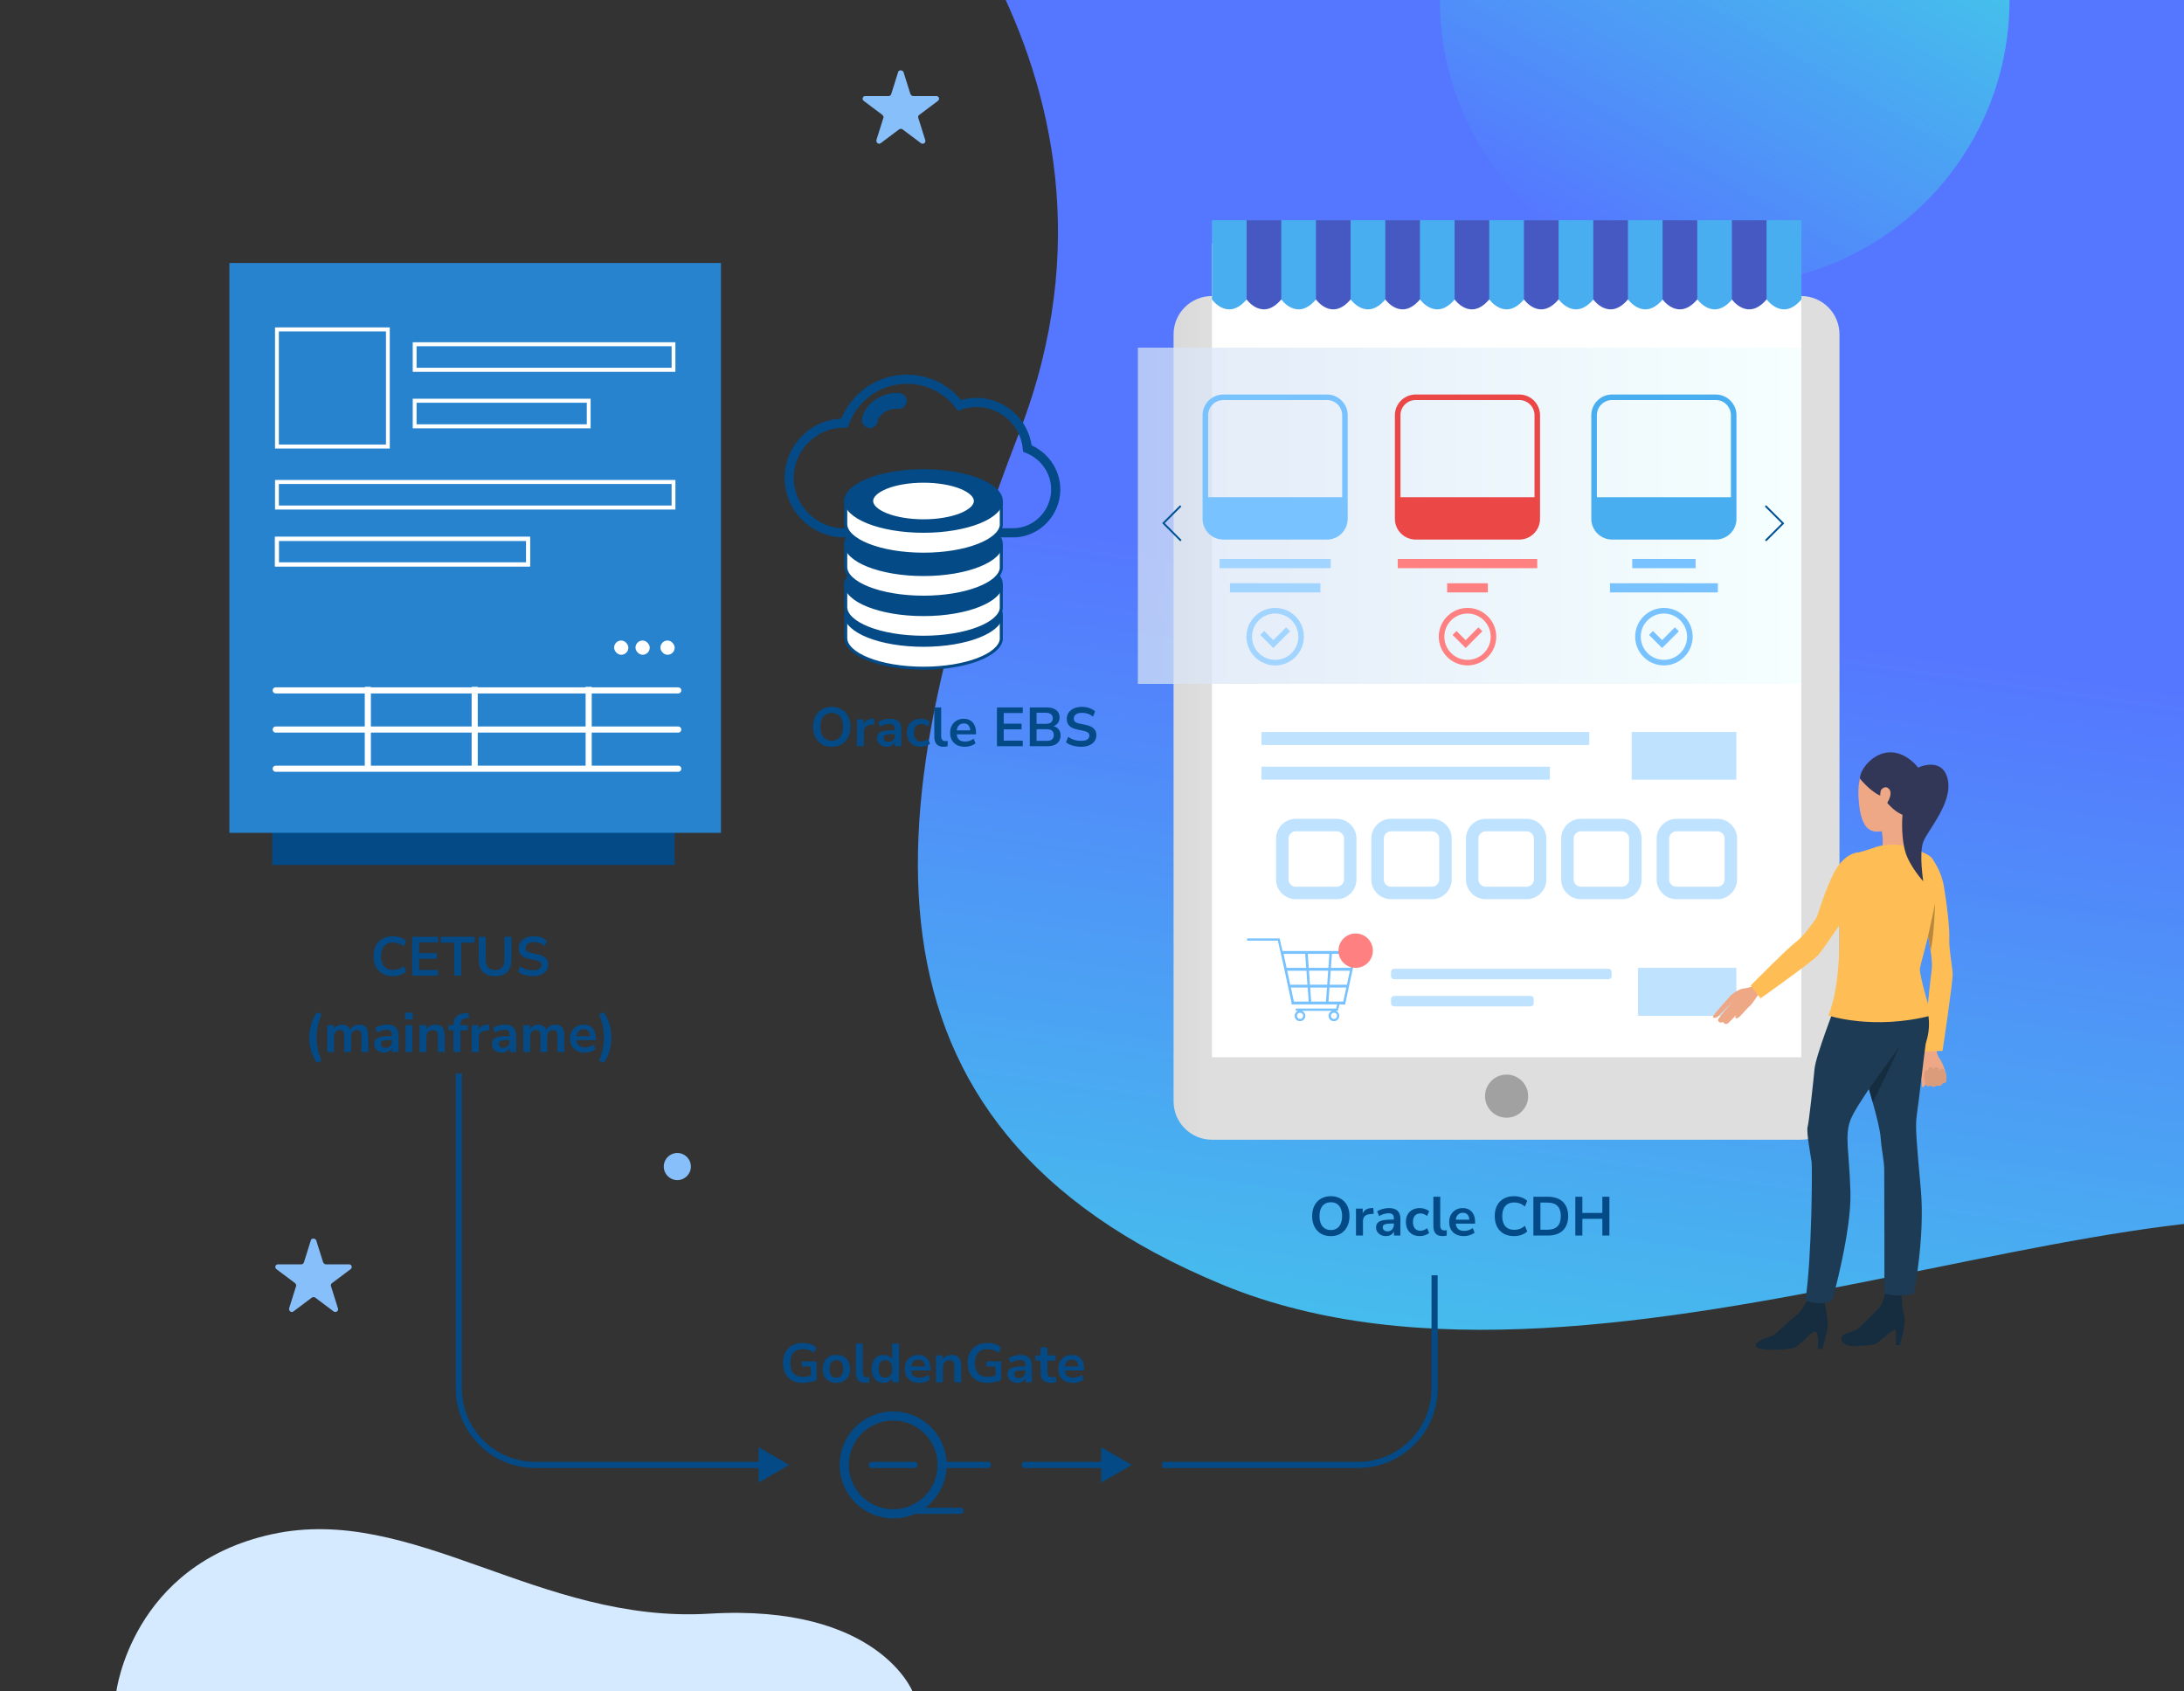 <svg width="714" height="553" viewBox="0 0 714 553" fill="none" xmlns="http://www.w3.org/2000/svg">
<rect x="0" y="0" width="714" height="553" fill="#333333" stroke="none"/>
<g clip-path="url(#clip0_3284_459)">
<path d="M795.859 -66V409.103C719.841 365.065 526.457 472.397 399.747 420.102C273.024 367.808 286.916 261.413 333.371 141.018C379.813 20.623 282 -66 282 -66H795.859Z" fill="url(#paint0_linear_3284_459)"/>
<path d="M656.951 0C656.951 51.425 615.262 93.1 563.85 93.1C512.425 93.1 470.75 51.425 470.75 0H656.951Z" fill="url(#paint1_linear_3284_459)"/>
<path d="M396.211 372.663H588.835C595.761 372.663 601.369 367.054 601.369 360.115V109.331C601.369 102.405 595.761 96.797 588.835 96.797H396.211C389.286 96.797 383.664 102.405 383.664 109.331V360.115C383.678 367.054 389.286 372.663 396.211 372.663Z" fill="url(#paint2_linear_3284_459)"/>
<path d="M588.876 79.688H396.211V345.708H588.876V79.688Z" fill="white"/>
<path d="M396.211 72V97.909C396.211 97.909 401.371 105.215 407.55 97.909H418.889C418.889 97.909 424.049 105.215 430.227 97.909H441.566C441.566 97.909 446.726 105.215 452.891 97.909H464.23C464.23 97.909 469.39 105.215 475.569 97.909H486.894C486.894 97.909 492.054 105.215 498.233 97.909H509.572C509.572 97.909 514.732 105.215 520.911 97.909H532.249C532.249 97.909 537.41 105.215 543.588 97.909H554.927C554.927 97.909 560.087 105.215 566.252 97.909H577.591C577.591 97.909 582.751 105.215 588.93 97.909V72H396.211Z" fill="#49AEF0"/>
<path d="M407.547 97.909C407.547 97.909 412.707 105.215 418.886 97.909V72H407.547V97.909Z" fill="#4659C3"/>
<path d="M430.211 97.909C430.211 97.909 435.371 105.215 441.55 97.909V72H430.211V97.909Z" fill="#4659C3"/>
<path d="M452.883 97.909C452.883 97.909 458.043 105.215 464.222 97.909V72H452.883V97.909Z" fill="#4659C3"/>
<path d="M475.539 97.909C475.539 97.909 480.699 105.215 486.864 97.909V72H475.539V97.909Z" fill="#4659C3"/>
<path d="M498.203 97.909C498.203 97.909 503.363 105.215 509.542 97.909V72H498.203V97.909Z" fill="#4659C3"/>
<path d="M520.875 97.909C520.875 97.909 526.035 105.215 532.214 97.909V72H520.875V97.909Z" fill="#4659C3"/>
<path d="M543.531 97.909C543.531 97.909 548.691 105.215 554.87 97.909V72H543.531V97.909Z" fill="#4659C3"/>
<path d="M566.195 72V97.909C566.195 97.909 571.355 105.215 577.534 97.909V72H566.195Z" fill="#4659C3"/>
<path d="M492.54 365.467C496.432 365.467 499.588 362.311 499.588 358.419C499.588 354.526 496.432 351.371 492.54 351.371C488.648 351.371 485.492 354.526 485.492 358.419C485.492 362.311 488.648 365.467 492.54 365.467Z" fill="#A1A1A1"/>
<path d="M407.695 306.828V307.575H417.771L419.414 314.813L422.252 327.958V328.419H437.163L436.837 329.764H423.624V330.511H424.398C423.733 330.755 423.244 331.407 423.244 332.154C423.244 333.118 424.031 333.905 424.995 333.905C425.96 333.905 426.747 333.118 426.747 332.154C426.747 331.393 426.272 330.755 425.593 330.511H435.479C434.813 330.755 434.325 331.407 434.325 332.154C434.325 333.118 435.112 333.905 436.076 333.905C437.04 333.905 437.828 333.118 437.828 332.154C437.828 331.393 437.353 330.755 436.674 330.511H437.393L437.896 328.433H439.851V327.971L443.314 311.907V310.97H419.279L418.342 306.842H407.695V306.828ZM436.117 331.135C436.674 331.135 437.135 331.583 437.135 332.154C437.135 332.71 436.687 333.172 436.117 333.172C435.547 333.172 435.099 332.71 435.099 332.154C435.099 331.583 435.56 331.135 436.117 331.135ZM425.023 331.135C425.579 331.135 426.041 331.583 426.041 332.154C426.041 332.71 425.593 333.172 425.023 333.172C424.466 333.172 424.004 332.71 424.004 332.154C424.004 331.583 424.466 331.135 425.023 331.135ZM433.89 321.969H428.255L427.929 317.393H434.216L433.89 321.969ZM435.044 317.407H441.318L440.327 321.983H434.705L435.044 317.407ZM427.535 311.893H434.61L434.284 316.47H427.861L427.535 311.893ZM427.032 316.47H420.623L419.632 311.893H426.706L427.032 316.47ZM433.822 322.92L433.496 327.496H428.662L428.336 322.92H433.822ZM427.834 327.482H422.999L422.022 322.906H427.508L427.834 327.482ZM421.791 321.888L420.827 317.407H427.1L427.426 321.983H421.804L421.791 321.888ZM442.513 311.893L441.522 316.47H435.112L435.438 311.893H442.513ZM439.145 327.482H434.311L434.637 322.906H440.123L439.145 327.482Z" fill="#78C2FF"/>
<path d="M525.865 320.192H455.755C455.198 320.192 454.75 319.743 454.75 319.2V317.761C454.75 317.204 455.198 316.77 455.755 316.77H525.865C526.422 316.77 526.87 317.218 526.87 317.761V319.2C526.857 319.743 526.409 320.192 525.865 320.192Z" fill="#BFE2FF"/>
<path d="M500.418 329.07H455.755C455.198 329.07 454.75 328.622 454.75 328.079V326.64C454.75 326.083 455.198 325.648 455.755 325.648H500.418C500.974 325.648 501.409 326.097 501.409 326.64V328.079C501.409 328.622 500.961 329.07 500.418 329.07Z" fill="#BFE2FF"/>
<path d="M519.569 239.354H412.414V243.59H519.569V239.354Z" fill="#BFE2FF"/>
<path d="M506.696 250.691H412.414V254.928H506.696V250.691Z" fill="#BFE2FF"/>
<path d="M567.656 239.354H533.422V254.943H567.656V239.354Z" fill="#BFE2FF"/>
<path opacity="0.73" d="M588.877 113.676H372V223.615H588.877V113.676Z" fill="url(#paint3_linear_3284_459)"/>
<path d="M496.694 176.427H462.813C459.079 176.427 456.023 173.385 456.023 169.651V135.77C456.023 132.036 459.065 128.994 462.813 128.994H496.694C500.428 128.994 503.47 132.036 503.47 135.77V169.651C503.483 173.385 500.442 176.427 496.694 176.427ZM462.813 130.8C460.07 130.8 457.843 133.027 457.843 135.77V169.651C457.843 172.394 460.07 174.621 462.813 174.621H496.694C499.437 174.621 501.664 172.394 501.664 169.651V135.77C501.664 133.027 499.437 130.8 496.694 130.8H462.813Z" fill="#EB4747"/>
<path d="M496.312 175.517H463.205C459.743 175.517 456.945 172.72 456.945 169.257V162.59H502.572V169.257C502.572 172.707 499.761 175.517 496.312 175.517Z" fill="#EB4747"/>
<path d="M502.572 182.781H456.945V185.782H502.572V182.781Z" fill="#FF8080"/>
<path d="M486.417 190.711H473.109V193.712H486.417V190.711Z" fill="#FF8080"/>
<path d="M560.905 176.427H527.024C523.29 176.427 520.234 173.385 520.234 169.651V135.77C520.234 132.036 523.276 128.994 527.024 128.994H560.905C564.639 128.994 567.694 132.036 567.694 135.77V169.651C567.694 173.385 564.653 176.427 560.905 176.427ZM527.024 130.8C524.281 130.8 522.054 133.027 522.054 135.77V169.651C522.054 172.394 524.281 174.621 527.024 174.621H560.905C563.648 174.621 565.875 172.394 565.875 169.651V135.77C565.875 133.027 563.648 130.8 560.905 130.8H527.024Z" fill="#49AEF0"/>
<path d="M560.523 175.517H527.416C523.954 175.517 521.156 172.72 521.156 169.257V162.59H566.783V169.257C566.783 172.707 563.972 175.517 560.523 175.517Z" fill="#49AEF0"/>
<path d="M554.326 182.781H533.617V185.782H554.326V182.781Z" fill="#78C2FF"/>
<path d="M561.615 190.711H526.336V193.712H561.615V190.711Z" fill="#78C2FF"/>
<path d="M433.819 176.427H399.938C396.204 176.427 393.148 173.385 393.148 169.651V135.77C393.148 132.036 396.19 128.994 399.938 128.994H433.819C437.553 128.994 440.595 132.036 440.595 135.77V169.651C440.595 173.385 437.553 176.427 433.819 176.427ZM399.938 130.8C397.195 130.8 394.968 133.027 394.968 135.77V169.651C394.968 172.394 397.195 174.621 399.938 174.621H433.819C436.562 174.621 438.789 172.394 438.789 169.651V135.77C438.789 133.027 436.562 130.8 433.819 130.8H399.938Z" fill="#78C2FF"/>
<path d="M433.445 175.517H400.338C396.889 175.517 394.078 172.72 394.078 169.257V162.59H439.705V169.257C439.691 172.707 436.894 175.517 433.445 175.517Z" fill="#78C2FF"/>
<path d="M435.042 182.781H398.703V185.782H435.042V182.781Z" fill="#A1D4FF"/>
<path d="M431.67 190.711H402.094V193.712H431.67V190.711Z" fill="#A1D4FF"/>
<path d="M479.764 217.571C474.59 217.571 470.367 213.362 470.367 208.174C470.367 203.001 474.577 198.777 479.764 198.777C484.938 198.777 489.161 202.987 489.161 208.174C489.148 213.362 484.938 217.571 479.764 217.571ZM479.764 200.611C475.582 200.611 472.187 204.005 472.187 208.188C472.187 212.37 475.582 215.765 479.764 215.765C483.947 215.765 487.341 212.37 487.341 208.188C487.328 204.005 483.933 200.611 479.764 200.611Z" fill="#FF8080"/>
<path d="M416.889 217.571C411.715 217.571 407.492 213.362 407.492 208.174C407.492 203.001 411.702 198.777 416.889 198.777C422.063 198.777 426.286 202.987 426.286 208.174C426.273 213.362 422.063 217.571 416.889 217.571ZM416.889 200.611C412.707 200.611 409.312 204.005 409.312 208.188C409.312 212.37 412.707 215.765 416.889 215.765C421.072 215.765 424.466 212.37 424.466 208.188C424.453 204.005 421.058 200.611 416.889 200.611Z" fill="#A1D4FF"/>
<path d="M543.975 217.571C538.801 217.571 534.578 213.362 534.578 208.174C534.578 203.001 538.788 198.777 543.975 198.777C549.149 198.777 553.372 202.987 553.372 208.174C553.358 213.362 549.149 217.571 543.975 217.571ZM543.975 200.611C539.793 200.611 536.398 204.005 536.398 208.188C536.398 212.37 539.793 215.765 543.975 215.765C548.158 215.765 551.552 212.37 551.552 208.188C551.539 204.005 548.144 200.611 543.975 200.611Z" fill="#78C2FF"/>
<path d="M479.16 211.882L474.883 207.618L476.173 206.328L479.16 209.315L483.329 205.133L484.619 206.409L479.16 211.882Z" fill="#FF8080"/>
<path d="M416.28 211.882L412.016 207.618L413.306 206.328L416.28 209.315L420.462 205.133L421.752 206.409L416.28 211.882Z" fill="#A1D4FF"/>
<path d="M543.379 211.882L539.102 207.618L540.392 206.328L543.379 209.315L547.548 205.133L548.838 206.409L543.379 211.882Z" fill="#78C2FF"/>
<path d="M577.45 176.998L577.015 176.577L582.461 171.131L576.961 165.632L577.382 165.197L583.316 171.131L577.45 176.998Z" fill="#005194"/>
<path d="M385.864 176.998L379.93 171.064L385.796 165.197L386.217 165.632L380.785 171.064L386.285 176.577L385.864 176.998Z" fill="#005194"/>
<path d="M448.822 310.848C448.822 313.958 446.31 316.47 443.2 316.47C440.09 316.47 437.578 313.958 437.578 310.848C437.578 307.739 440.09 305.227 443.2 305.227C446.31 305.227 448.822 307.739 448.822 310.848Z" fill="#FF8080"/>
<path d="M567.662 316.471H535.492V332.155H567.662V316.471Z" fill="#BFE2FF"/>
<path d="M436.971 294.024H423.663C420.078 294.024 417.172 291.118 417.172 287.533V274.225C417.172 270.64 420.078 267.734 423.663 267.734H436.971C440.556 267.734 443.462 270.64 443.462 274.225V287.533C443.462 291.118 440.556 294.024 436.971 294.024ZM423.663 271.808C422.332 271.808 421.246 272.895 421.246 274.225V287.533C421.246 288.864 422.332 289.95 423.663 289.95H436.971C438.301 289.95 439.388 288.864 439.388 287.533V274.225C439.388 272.895 438.301 271.808 436.971 271.808H423.663Z" fill="#BFE2FF"/>
<path d="M468.103 294.024H454.796C451.211 294.024 448.305 291.118 448.305 287.533V274.225C448.305 270.64 451.211 267.734 454.796 267.734H468.103C471.688 267.734 474.594 270.64 474.594 274.225V287.533C474.594 291.118 471.675 294.024 468.103 294.024ZM454.796 271.808C453.465 271.808 452.379 272.895 452.379 274.225V287.533C452.379 288.864 453.465 289.95 454.796 289.95H468.103C469.434 289.95 470.521 288.864 470.521 287.533V274.225C470.521 272.895 469.434 271.808 468.103 271.808H454.796Z" fill="#BFE2FF"/>
<path d="M499.049 294.024H485.741C482.156 294.024 479.25 291.118 479.25 287.533V274.225C479.25 270.64 482.17 267.734 485.741 267.734H499.049C502.634 267.734 505.54 270.64 505.54 274.225V287.533C505.54 291.118 502.62 294.024 499.049 294.024ZM485.741 271.808C484.41 271.808 483.324 272.895 483.324 274.225V287.533C483.324 288.864 484.41 289.95 485.741 289.95H499.049C500.38 289.95 501.466 288.864 501.466 287.533V274.225C501.466 272.895 500.38 271.808 499.049 271.808H485.741Z" fill="#BFE2FF"/>
<path d="M561.4 294.024H548.093C544.508 294.024 541.602 291.118 541.602 287.533V274.225C541.602 270.64 544.508 267.734 548.093 267.734H561.4C564.985 267.734 567.891 270.64 567.891 274.225V287.533C567.891 291.118 564.985 294.024 561.4 294.024ZM548.093 271.808C546.762 271.808 545.675 272.895 545.675 274.225V287.533C545.675 288.864 546.762 289.95 548.093 289.95H561.4C562.731 289.95 563.818 288.864 563.818 287.533V274.225C563.818 272.895 562.731 271.808 561.4 271.808H548.093Z" fill="#BFE2FF"/>
<path d="M530.182 294.024H516.874C513.289 294.024 510.383 291.118 510.383 287.533V274.225C510.383 270.64 513.289 267.734 516.874 267.734H530.182C533.767 267.734 536.673 270.64 536.673 274.225V287.533C536.673 291.118 533.767 294.024 530.182 294.024ZM516.874 271.808C515.543 271.808 514.457 272.895 514.457 274.225V287.533C514.457 288.864 515.543 289.95 516.874 289.95H530.182C531.512 289.95 532.599 288.864 532.599 287.533V274.225C532.599 272.895 531.512 271.808 530.182 271.808H516.874Z" fill="#BFE2FF"/>
<path d="M573.814 322.246C573.814 322.246 571.723 323.047 570.107 323.197C568.491 323.346 566.155 325.043 565.558 325.777C564.96 326.51 560.085 331.752 560.004 332.417C559.922 333.082 561.253 332.865 561.701 332.336C562.149 331.806 566.399 327.583 566.399 327.583C566.399 327.583 561.62 332.892 561.66 333.517C561.687 334.142 562.407 334.671 563.29 334.128C563.29 334.128 563.996 335.567 565.232 334.318L567.717 331.833C567.717 331.833 566.671 333.34 568.043 332.906C568.776 332.675 571.234 329.538 571.926 329.077C572.619 328.615 575.253 324.609 575.253 324.609L573.814 322.246Z" fill="#EEA886"/>
<path d="M590.777 425.205C590.777 425.205 588.958 428.831 587.858 429.551C586.758 430.27 580.593 436.259 579.33 436.816C578.067 437.372 573.993 438.133 574.047 440.061C574.102 441.989 584.558 441.378 586.595 440.672C588.632 439.952 592.04 435.335 593.412 435.39C594.783 435.444 594.294 441.052 594.294 441.052H595.774C595.774 441.052 597.648 435.104 597.594 433.013C597.54 430.922 596.386 425.205 596.386 425.205H590.777Z" fill="#162D40"/>
<path d="M616.262 422.951C616.262 422.951 615.461 426.55 614.158 427.799C612.84 429.048 607.925 434.358 606.675 434.928C605.426 435.499 603.036 435.892 602.289 436.816C601.542 437.726 601.99 440.414 606.675 440.129C611.36 439.844 612.895 439.885 613.995 438.948C615.108 438.011 618.707 434.752 619.779 434.67V439.844H621.07C621.07 439.844 623.337 433.041 622.523 430.175C621.708 427.31 621.749 423.413 621.749 423.413L616.262 422.951Z" fill="#162D40"/>
<path d="M614.406 268.963C614.406 268.963 616.538 274.463 614.881 278.727C614.881 278.727 622.717 278.224 623.016 277.342C623.314 276.445 622.703 268.203 623.776 265.772C624.849 263.314 614.406 268.963 614.406 268.963Z" fill="#EEA886"/>
<path d="M628.597 342.753C628.597 342.753 628.149 343.948 628.217 344.844C628.271 345.55 627.877 346.691 627.728 347.315C627.579 347.94 627.226 350.669 627.321 351.348C627.361 351.62 628.244 353.222 628.258 353.793C628.271 354.363 628.149 355.517 628.638 355.49C629.14 355.463 629.534 354.444 629.534 354.444C629.534 354.444 629.575 354.96 630.023 355.069C630.879 355.273 631.245 354.852 631.245 354.852C631.245 354.852 631.639 355.341 632.019 355.341C632.861 355.327 633.201 354.906 633.201 354.906C633.201 354.906 633.608 355.137 634.178 355.015C634.898 354.852 635.088 354.146 635.088 354.146C635.088 354.146 636.039 354.132 636.215 353.643C636.405 353.154 636.283 352.693 636.324 352.285C636.365 351.864 635.672 348.334 634.056 346.039C632.44 343.73 633.255 340.838 633.255 340.838L628.597 342.753Z" fill="#EEA886"/>
<path d="M629.341 354.133C629.341 354.133 628.716 350.969 629.422 350.113C630.129 349.258 630.414 350.385 630.414 350.385C630.414 350.385 630.101 349.272 630.984 348.918C631.853 348.565 632.125 349.91 632.125 349.91C632.125 349.91 632.125 349 633.089 348.973C634.067 348.946 634.026 350.113 634.026 350.113C634.026 350.113 634.745 348.823 635.506 349.747C636.796 351.308 636.198 353.617 636.198 353.617C636.198 353.617 636.008 354.16 635.071 354.119C635.071 354.119 634.678 355.477 633.184 354.88C633.184 354.88 631.935 355.953 631.228 354.826C631.242 354.839 629.843 355.898 629.341 354.133Z" fill="#DB9C7C"/>
<path d="M613.65 276.851C613.65 276.851 609.019 278.453 606.928 278.901C604.837 279.349 600.464 281.359 600.817 288.963C601.17 296.568 602.474 303.154 602.949 306.413C603.424 309.672 603.126 317.983 602.352 322.029C602.352 322.029 613.459 324.759 626.509 322.029C626.509 322.029 624.187 315.144 624.255 313.366C624.309 311.587 631.968 296.921 632.335 294.599C632.688 292.277 634.236 282.079 630.732 279.811C627.229 277.557 624.377 277.855 622.897 276.837C621.417 275.846 615.822 276.131 613.65 276.851Z" fill="#FFBD55"/>
<path d="M607.695 278.713C607.695 278.713 602.589 278.577 598.963 286.589C595.337 294.601 594.455 299.299 593.626 300.427C592.798 301.554 589.892 305.953 587.04 308.085C584.189 310.217 572.32 322.262 572.32 322.262L575.579 326.431C575.579 326.431 592.676 314.318 594.455 312.241C596.234 310.163 607.056 294.424 607.695 292.062C608.347 289.672 613.344 281.171 607.695 278.713Z" fill="#FFBD55"/>
<path d="M638.358 318.525C638.385 321.73 635.058 343.606 635.058 343.606L628.771 343.878C628.771 343.878 630.794 322.178 631.501 317.194C631.718 315.728 631.528 313.433 631.175 310.948C630.944 309.359 630.659 307.702 630.333 306.114C629.464 301.714 628.459 297.884 628.459 297.884C628.459 297.884 622.796 279.213 631.501 280.571C631.501 280.571 634.515 284.169 635.493 289.777C636.471 295.386 637.448 303.751 637.272 307.05C637.109 310.337 638.331 316.162 638.358 318.525Z" fill="#FFBD55"/>
<path d="M602.347 322.029C602.347 322.029 600.324 326.796 600.147 328.004C599.971 329.213 593.643 344.965 593.208 349.569C592.76 354.226 591.429 366.665 590.954 368.444C590.479 370.223 592.027 378.18 592.258 379.959C592.489 381.738 592.38 410.825 590.234 425.192C590.234 425.192 595.218 427.324 599.02 425.192C599.02 425.192 605.308 402.746 604.954 389.804C604.601 376.863 602.958 371.404 604.968 366.176C606.978 360.948 618.724 345.277 619.919 343.621C621.1 341.964 628.542 332.771 621.508 322.817C614.46 312.891 602.347 322.029 602.347 322.029Z" fill="#1D3B54"/>
<path d="M626.651 364.534C626.026 368.689 626.678 374.148 627.995 389.344C629.299 404.539 625.714 422.939 625.714 422.939C621.205 424.487 616.004 422.939 616.004 422.939C616.127 421.866 616.004 385.895 616.004 382.69C616.004 379.485 615.081 375.846 614.85 372.166C614.687 369.654 613.519 365.037 612.202 360.311C611.808 358.899 611.401 357.473 611.007 356.101C610.79 355.327 610.573 354.567 610.355 353.834C608.508 347.424 606.023 322.669 606.023 322.669C606.023 322.669 619.807 311.574 626.515 322.017C633.223 332.46 629.774 340.064 629.543 341.368C629.299 342.685 627.275 360.379 626.651 364.534Z" fill="#1D3B54"/>
<path d="M601.265 302.585C601.265 302.585 602.188 321.284 597.734 332.052C597.734 332.052 612.427 336.955 631.398 332.052C631.398 332.052 627.338 318.65 627.663 316.599C627.989 314.549 635.091 290.92 632.905 285.366C630.719 279.826 603.451 285.054 601.265 302.585Z" fill="#FFBD55"/>
<path d="M618.791 247.289C615.478 246.909 606.923 247.588 607.574 260.475C608.226 273.362 612.911 272.587 617.61 271.216C622.294 269.858 627.876 259.877 627.876 257.202C627.876 254.527 628.229 248.362 618.791 247.289Z" fill="#EEA886"/>
<path d="M608.047 254.568C608.047 254.568 611.768 259.32 615.516 260.461C615.516 260.461 618.395 265.621 623.433 266.938C623.433 266.938 634.16 256.672 625.144 248.959C616.127 241.233 607.993 250.63 608.047 254.568Z" fill="#323657"/>
<path d="M614.818 258.681C614.94 257.975 616.502 256.549 617.711 258.152C618.919 259.754 616.719 263.488 615.891 263.488C615.063 263.488 614.356 261.356 614.818 258.681Z" fill="#EEA886"/>
<path d="M626.672 251.266C626.943 250.858 635.077 247.192 636.761 254.851C638.459 262.509 630.216 271.417 628.763 275.247C627.323 279.076 628.763 288.161 628.763 288.161C628.763 288.161 624.458 283.49 622.951 278.71C621.308 273.468 620.751 260.242 626.672 251.266Z" fill="#323657"/>
<path d="M620.948 342.209C620.839 342.44 613.982 357.69 612.203 360.324C611.809 358.912 611.402 357.486 611.008 356.114C611.008 356.114 620.717 342.535 620.948 342.209Z" fill="#162D40"/>
<path d="M632.609 295.373C632.609 295.373 632.392 305.069 631.17 310.935C630.939 309.346 630.654 307.69 630.328 306.101C630.382 305.884 632.365 296.894 632.609 295.373Z" fill="#B8883D"/>
<path d="M220.567 282.803H88.977V96.481H220.567V282.803Z" fill="#034A86"/>
<path d="M235.703 272.322H75V86H235.703V272.322Z" fill="#2883CF"/>
<path d="M127.427 146.666H89.914V107.057H127.427V146.666ZM91.161 145.349H126.18V108.374H91.161V145.349Z" fill="white"/>
<path d="M220.816 121.585H134.93V111.908H220.802V121.585H220.816ZM136.191 120.253H219.569V113.21H136.191V120.253Z" fill="white"/>
<path d="M220.811 166.612H89.914V156.936H220.811V166.612ZM91.161 165.295H219.564V158.252H91.161V165.295Z" fill="white"/>
<path d="M173.277 185.21H89.898V175.533H173.277V185.21ZM91.16 183.893H172.03V176.85H91.16V183.893Z" fill="white"/>
<path d="M173.277 185.21H89.898V175.533H173.277V185.21ZM91.16 183.893H172.03V176.85H91.16V183.893Z" fill="white"/>
<path d="M193.084 140.054H134.93V130.377H193.084V140.054ZM136.191 138.737H191.837V131.694H136.191V138.737Z" fill="white"/>
<path d="M90.141 225.742L221.731 225.742" stroke="white" stroke-width="2" stroke-linecap="round"/>
<path d="M90.141 238.551L221.731 238.551" stroke="white" stroke-width="2" stroke-linecap="round"/>
<line x1="120.25" y1="224.578" x2="120.25" y2="251.362" stroke="white" stroke-width="2"/>
<line x1="155.188" y1="224.578" x2="155.188" y2="251.362" stroke="white" stroke-width="2"/>
<line x1="192.453" y1="224.578" x2="192.453" y2="251.362" stroke="white" stroke-width="2"/>
<path d="M90.141 251.361L221.731 251.361" stroke="white" stroke-width="2" stroke-linecap="round"/>
<rect x="200.766" y="209.439" width="4.658" height="4.658" rx="2.329" fill="white"/>
<rect x="207.758" y="209.439" width="4.658" height="4.658" rx="2.329" fill="white"/>
<rect x="215.906" y="209.439" width="4.658" height="4.658" rx="2.329" fill="white"/>
<path d="M345.142 160.083C345.142 154.029 341.344 148.807 335.884 146.67C335.053 138.243 327.931 131.596 319.267 131.596C317.249 131.596 315.35 131.952 313.688 132.546C309.771 127.323 303.48 124 296.478 124C287.101 124 279.148 129.935 276.062 138.362C274.875 138.362 273.57 138.481 272.264 138.718C262.65 140.736 256.359 150.231 258.377 159.845C260.039 167.917 267.03 173.733 274.864 174.207H274.757H332.086H331.844C339.203 173.851 345.142 167.56 345.142 160.083Z" stroke="#034A86" stroke-width="3"/>
<path d="M284.368 138.481H284.249C283.656 138.362 283.181 137.887 283.3 137.294C283.418 136.226 283.893 135.276 284.605 134.208C286.742 131.359 290.421 129.697 293.982 130.054C294.575 130.172 295.05 130.647 294.932 131.241C294.813 131.834 294.338 132.309 293.745 132.19C290.896 131.953 288.047 133.14 286.386 135.395C285.792 136.107 285.555 136.819 285.436 137.413C285.436 138.125 284.961 138.481 284.368 138.481Z" fill="white" stroke="#034A86" stroke-width="3"/>
<path d="M301.917 198.631C308.853 198.631 315.079 199.759 319.641 201.48L319.721 201.511L319.806 201.512L327.35 201.676V209.1C327.188 210.299 326.443 211.49 325.13 212.615C323.808 213.749 321.946 214.785 319.649 215.662C315.058 217.415 308.812 218.499 301.917 218.499C294.804 218.499 288.387 217.349 283.767 215.501C281.455 214.576 279.617 213.487 278.366 212.301C277.117 211.116 276.484 209.868 276.484 208.608V200.822L285.58 200.988L285.666 200.99L285.747 200.963C290.14 199.499 295.761 198.631 301.917 198.631Z" fill="white" stroke="#034A86"/>
<path d="M301.917 191.209C309.031 191.209 315.448 192.366 320.068 194.217C322.38 195.143 324.218 196.233 325.469 197.418C326.719 198.602 327.35 199.846 327.35 201.1C327.35 202.353 326.719 203.597 325.469 204.781C324.218 205.966 322.38 207.056 320.068 207.982C315.448 209.834 309.031 210.99 301.917 210.99C294.803 210.99 288.386 209.834 283.766 207.982C281.454 207.056 279.617 205.966 278.366 204.781C277.116 203.597 276.484 202.353 276.484 201.1C276.484 199.846 277.116 198.602 278.366 197.418C279.617 196.233 281.454 195.143 283.766 194.217C288.386 192.366 294.803 191.209 301.917 191.209Z" fill="#034A86" stroke="#034A86"/>
<path d="M324.029 195.483V202.146C324.029 202.218 324.019 202.256 324.008 202.28C323.997 202.304 323.976 202.335 323.931 202.383C322.467 203.488 315.585 207.757 301.129 207.757C286.328 207.757 280.336 202.743 279.204 201.691L279.151 201.643L279.126 201.63C279.125 201.629 279.125 201.627 279.124 201.626C279.117 201.611 279.111 201.591 279.106 201.571C279.102 201.552 279.102 201.538 279.102 201.534V195.312L324.029 195.483Z" fill="url(#paint4_linear_3284_459)" stroke="#034A86"/>
<path d="M301.917 188.504C308.853 188.504 315.079 189.632 319.641 191.354L319.721 191.384L319.806 191.385L327.35 191.549V198.973C327.188 200.172 326.443 201.363 325.13 202.488C323.808 203.622 321.946 204.658 319.649 205.535C315.058 207.288 308.812 208.372 301.917 208.372C294.804 208.372 288.387 207.222 283.767 205.374C281.455 204.449 279.617 203.36 278.366 202.174C277.117 200.989 276.484 199.741 276.484 198.481V190.695L285.58 190.861L285.666 190.863L285.747 190.836C290.14 189.372 295.761 188.504 301.917 188.504Z" fill="white" stroke="#034A86"/>
<path d="M301.917 181.168C309.031 181.168 315.448 182.325 320.068 184.176C322.38 185.102 324.218 186.192 325.469 187.377C326.719 188.561 327.35 189.805 327.35 191.059C327.35 192.312 326.719 193.556 325.469 194.74C324.218 195.925 322.38 197.015 320.068 197.941C315.448 199.793 309.031 200.949 301.917 200.949C294.803 200.949 288.386 199.793 283.766 197.941C281.454 197.015 279.617 195.925 278.366 194.74C277.116 193.556 276.484 192.312 276.484 191.059C276.484 189.805 277.116 188.561 278.366 187.377C279.617 186.192 281.454 185.102 283.766 184.176C288.386 182.325 294.803 181.168 301.917 181.168Z" fill="#034A86" stroke="#034A86"/>
<path d="M301.917 175.406C308.853 175.406 315.079 176.534 319.641 178.256L319.721 178.286L319.806 178.287L327.35 178.451V185.875C327.188 187.075 326.443 188.265 325.13 189.391C323.808 190.524 321.946 191.561 319.649 192.438C315.058 194.19 308.812 195.274 301.917 195.274C294.804 195.274 288.387 194.125 283.767 192.276C281.455 191.352 279.617 190.262 278.366 189.076C277.117 187.891 276.484 186.643 276.484 185.384V177.598L285.58 177.764L285.666 177.766L285.747 177.738C290.14 176.274 295.761 175.406 301.917 175.406Z" fill="white" stroke="#034A86"/>
<path d="M301.917 168.072C309.031 168.072 315.448 169.229 320.068 171.08C322.38 172.006 324.218 173.096 325.469 174.281C326.719 175.465 327.35 176.71 327.35 177.963C327.35 179.216 326.719 180.46 325.469 181.645C324.218 182.83 322.38 183.92 320.068 184.846C315.448 186.697 309.031 187.854 301.917 187.854C294.803 187.853 288.386 186.697 283.766 184.846C281.454 183.92 279.617 182.83 278.366 181.645C277.116 180.46 276.484 179.216 276.484 177.963C276.484 176.71 277.116 175.465 278.366 174.281C279.617 173.096 281.454 172.006 283.766 171.08C288.386 169.229 294.803 168.072 301.917 168.072Z" fill="#034A86" stroke="#034A86"/>
<path d="M301.917 161.348C308.853 161.348 315.079 162.476 319.641 164.197L319.721 164.228L319.806 164.229L327.35 164.393V171.816C327.188 173.016 326.442 174.206 325.13 175.332C323.808 176.466 321.946 177.502 319.649 178.379C315.058 180.132 308.812 181.216 301.917 181.216C294.804 181.216 288.387 180.066 283.767 178.218C281.455 177.293 279.617 176.204 278.366 175.018C277.117 173.833 276.484 172.585 276.484 171.325V163.539L285.58 163.705L285.666 163.707L285.747 163.68C290.14 162.215 295.761 161.348 301.917 161.348Z" fill="white" stroke="#034A86"/>
<path d="M301.917 153.926C309.031 153.926 315.448 155.082 320.068 156.934C322.38 157.86 324.218 158.95 325.469 160.135C326.719 161.319 327.35 162.563 327.35 163.816C327.35 165.07 326.719 166.314 325.469 167.498C324.218 168.683 322.38 169.773 320.068 170.699C315.448 172.55 309.031 173.707 301.917 173.707C294.803 173.707 288.386 172.55 283.766 170.699C281.454 169.773 279.617 168.683 278.366 167.498C277.116 166.314 276.484 165.07 276.484 163.816C276.484 162.563 277.116 161.319 278.366 160.135C279.617 158.95 281.454 157.86 283.766 156.934C288.386 155.082 294.803 153.926 301.917 153.926Z" fill="#034A86" stroke="#034A86"/>
<path d="M301.916 157.332C306.691 157.332 310.991 158.107 314.079 159.342C315.624 159.96 316.842 160.684 317.664 161.462C318.485 162.239 318.88 163.035 318.88 163.817C318.88 164.6 318.485 165.396 317.664 166.173C316.842 166.951 315.624 167.674 314.079 168.292C310.991 169.527 306.691 170.303 301.916 170.303C297.141 170.303 292.842 169.527 289.754 168.292C288.209 167.674 286.991 166.951 286.169 166.173C285.348 165.396 284.953 164.6 284.953 163.817C284.953 163.035 285.348 162.239 286.169 161.462C286.991 160.684 288.209 159.96 289.754 159.342C292.842 158.107 297.141 157.332 301.916 157.332Z" fill="white" stroke="#034A86"/>
<path d="M271.918 244.18C270.994 244.18 270.154 244.03 269.398 243.73C268.654 243.418 268.012 242.974 267.472 242.398C266.944 241.822 266.536 241.132 266.248 240.328C265.96 239.524 265.816 238.63 265.816 237.646C265.816 236.65 265.96 235.756 266.248 234.964C266.536 234.16 266.944 233.476 267.472 232.912C268.012 232.336 268.654 231.898 269.398 231.598C270.154 231.286 270.994 231.13 271.918 231.13C272.842 231.13 273.676 231.286 274.42 231.598C275.176 231.898 275.818 232.33 276.346 232.894C276.886 233.458 277.3 234.142 277.588 234.946C277.876 235.738 278.02 236.632 278.02 237.628C278.02 238.624 277.876 239.524 277.588 240.328C277.3 241.132 276.886 241.822 276.346 242.398C275.818 242.974 275.176 243.418 274.42 243.73C273.676 244.03 272.842 244.18 271.918 244.18ZM271.918 242.2C272.698 242.2 273.358 242.02 273.898 241.66C274.45 241.3 274.87 240.778 275.158 240.094C275.458 239.41 275.608 238.594 275.608 237.646C275.608 236.686 275.464 235.87 275.176 235.198C274.888 234.514 274.468 233.998 273.916 233.65C273.364 233.29 272.698 233.11 271.918 233.11C271.15 233.11 270.49 233.29 269.938 233.65C269.386 233.998 268.96 234.514 268.66 235.198C268.372 235.87 268.228 236.686 268.228 237.646C268.228 238.594 268.372 239.41 268.66 240.094C268.96 240.778 269.386 241.3 269.938 241.66C270.49 242.02 271.15 242.2 271.918 242.2ZM280.147 244V235.198H282.343V237.322H282.163C282.331 236.602 282.661 236.056 283.153 235.684C283.645 235.3 284.299 235.078 285.115 235.018L285.799 234.964L285.943 236.872L284.647 236.998C283.915 237.07 283.363 237.298 282.991 237.682C282.619 238.054 282.433 238.582 282.433 239.266V244H280.147ZM290.006 244.18C289.37 244.18 288.8 244.06 288.296 243.82C287.804 243.568 287.414 243.232 287.125 242.812C286.85 242.392 286.712 241.918 286.712 241.39C286.712 240.742 286.88 240.232 287.216 239.86C287.552 239.476 288.098 239.2 288.854 239.032C289.61 238.864 290.624 238.78 291.896 238.78H292.796V240.076H291.914C291.35 240.076 290.876 240.1 290.492 240.148C290.108 240.184 289.796 240.25 289.556 240.346C289.328 240.43 289.16 240.55 289.052 240.706C288.956 240.862 288.908 241.054 288.908 241.282C288.908 241.678 289.046 242.002 289.322 242.254C289.598 242.506 289.982 242.632 290.474 242.632C290.87 242.632 291.218 242.542 291.518 242.362C291.83 242.17 292.076 241.912 292.256 241.588C292.436 241.264 292.526 240.892 292.526 240.472V238.402C292.526 237.802 292.394 237.37 292.13 237.106C291.866 236.842 291.422 236.71 290.798 236.71C290.306 236.71 289.802 236.788 289.286 236.944C288.77 237.088 288.248 237.316 287.72 237.628L287.072 236.098C287.384 235.882 287.75 235.696 288.17 235.54C288.602 235.372 289.052 235.246 289.52 235.162C290 235.066 290.45 235.018 290.87 235.018C291.734 235.018 292.442 235.15 292.994 235.414C293.558 235.678 293.978 236.08 294.254 236.62C294.53 237.148 294.668 237.832 294.668 238.672V244H292.562V242.128H292.706C292.622 242.548 292.454 242.914 292.202 243.226C291.962 243.526 291.656 243.76 291.284 243.928C290.912 244.096 290.486 244.18 290.006 244.18ZM301.019 244.18C300.095 244.18 299.291 243.994 298.607 243.622C297.923 243.238 297.395 242.698 297.023 242.002C296.651 241.306 296.465 240.49 296.465 239.554C296.465 238.618 296.651 237.814 297.023 237.142C297.395 236.458 297.923 235.936 298.607 235.576C299.291 235.204 300.095 235.018 301.019 235.018C301.583 235.018 302.141 235.108 302.693 235.288C303.245 235.468 303.701 235.72 304.061 236.044L303.395 237.61C303.083 237.334 302.729 237.124 302.333 236.98C301.949 236.836 301.577 236.764 301.217 236.764C300.437 236.764 299.831 237.01 299.399 237.502C298.979 237.982 298.769 238.672 298.769 239.572C298.769 240.46 298.979 241.162 299.399 241.678C299.831 242.182 300.437 242.434 301.217 242.434C301.565 242.434 301.937 242.362 302.333 242.218C302.729 242.074 303.083 241.858 303.395 241.57L304.061 243.154C303.701 243.466 303.239 243.718 302.675 243.91C302.123 244.09 301.571 244.18 301.019 244.18ZM308.501 244.18C307.457 244.18 306.683 243.898 306.179 243.334C305.687 242.758 305.441 241.918 305.441 240.814V231.31H307.691V240.706C307.691 241.054 307.739 241.354 307.835 241.606C307.943 241.846 308.099 242.026 308.303 242.146C308.507 242.266 308.759 242.326 309.059 242.326C309.191 242.326 309.323 242.32 309.455 242.308C309.587 242.296 309.713 242.272 309.833 242.236L309.797 244.018C309.581 244.066 309.365 244.102 309.149 244.126C308.945 244.162 308.729 244.18 308.501 244.18ZM315.44 244.18C314.444 244.18 313.586 243.994 312.866 243.622C312.146 243.25 311.588 242.722 311.192 242.038C310.808 241.354 310.616 240.544 310.616 239.608C310.616 238.696 310.802 237.898 311.174 237.214C311.558 236.53 312.08 235.996 312.74 235.612C313.412 235.216 314.174 235.018 315.026 235.018C315.866 235.018 316.586 235.198 317.186 235.558C317.786 235.918 318.248 236.428 318.572 237.088C318.908 237.748 319.076 238.534 319.076 239.446V240.112H312.434V238.816H317.492L317.204 239.086C317.204 238.27 317.024 237.646 316.664 237.214C316.304 236.77 315.788 236.548 315.116 236.548C314.612 236.548 314.18 236.668 313.82 236.908C313.472 237.136 313.202 237.466 313.01 237.898C312.83 238.318 312.74 238.822 312.74 239.41V239.536C312.74 240.196 312.842 240.742 313.046 241.174C313.25 241.606 313.556 241.93 313.964 242.146C314.372 242.362 314.876 242.47 315.476 242.47C315.968 242.47 316.46 242.398 316.952 242.254C317.444 242.098 317.894 241.858 318.302 241.534L318.932 243.046C318.512 243.394 317.984 243.67 317.348 243.874C316.712 244.078 316.076 244.18 315.44 244.18ZM325.925 244V231.31H334.367V233.146H328.139V236.638H333.971V238.474H328.139V242.164H334.367V244H325.925ZM336.665 244V231.31H342.209C343.541 231.31 344.573 231.604 345.305 232.192C346.037 232.768 346.403 233.572 346.403 234.604C346.403 235.372 346.181 236.02 345.737 236.548C345.293 237.076 344.687 237.43 343.919 237.61V237.34C344.507 237.424 345.011 237.604 345.431 237.88C345.851 238.156 346.169 238.51 346.385 238.942C346.613 239.374 346.727 239.878 346.727 240.454C346.727 241.198 346.553 241.84 346.205 242.38C345.869 242.908 345.377 243.31 344.729 243.586C344.081 243.862 343.307 244 342.407 244H336.665ZM338.879 242.254H342.119C342.443 242.254 342.731 242.23 342.983 242.182C343.247 242.134 343.469 242.062 343.649 241.966C343.841 241.858 343.997 241.726 344.117 241.57C344.249 241.414 344.345 241.234 344.405 241.03C344.465 240.826 344.495 240.598 344.495 240.346C344.495 240.082 344.465 239.848 344.405 239.644C344.345 239.44 344.249 239.266 344.117 239.122C343.997 238.966 343.841 238.84 343.649 238.744C343.469 238.636 343.247 238.558 342.983 238.51C342.731 238.462 342.443 238.438 342.119 238.438H338.879V242.254ZM338.879 236.692H341.813C342.605 236.692 343.193 236.542 343.577 236.242C343.973 235.93 344.171 235.474 344.171 234.874C344.171 234.274 343.973 233.824 343.577 233.524C343.193 233.212 342.605 233.056 341.813 233.056H338.879V236.692ZM353.432 244.18C352.772 244.18 352.136 244.12 351.524 244C350.924 243.892 350.366 243.73 349.85 243.514C349.346 243.298 348.896 243.04 348.5 242.74L349.202 240.922C349.598 241.198 350.012 241.438 350.444 241.642C350.888 241.834 351.356 241.984 351.848 242.092C352.352 242.188 352.88 242.236 353.432 242.236C354.38 242.236 355.07 242.08 355.502 241.768C355.934 241.444 356.15 241.03 356.15 240.526C356.15 240.25 356.084 240.016 355.952 239.824C355.82 239.62 355.604 239.446 355.304 239.302C355.004 239.158 354.608 239.038 354.116 238.942L352.136 238.528C350.996 238.288 350.144 237.886 349.58 237.322C349.028 236.746 348.752 235.99 348.752 235.054C348.752 234.262 348.962 233.572 349.382 232.984C349.802 232.396 350.384 231.94 351.128 231.616C351.872 231.292 352.73 231.13 353.702 231.13C354.278 231.13 354.83 231.19 355.358 231.31C355.898 231.418 356.39 231.586 356.834 231.814C357.29 232.03 357.686 232.294 358.022 232.606L357.32 234.334C356.816 233.914 356.264 233.602 355.664 233.398C355.064 233.182 354.404 233.074 353.684 233.074C353.132 233.074 352.658 233.152 352.262 233.308C351.866 233.464 351.56 233.686 351.344 233.974C351.14 234.25 351.038 234.58 351.038 234.964C351.038 235.396 351.182 235.744 351.47 236.008C351.758 236.26 352.25 236.458 352.946 236.602L354.908 237.016C356.096 237.268 356.978 237.664 357.554 238.204C358.142 238.744 358.436 239.464 358.436 240.364C358.436 241.12 358.232 241.786 357.824 242.362C357.416 242.938 356.834 243.388 356.078 243.712C355.334 244.024 354.452 244.18 353.432 244.18Z" fill="#034A86"/>
<path d="M435.074 404.18C434.15 404.18 433.31 404.03 432.554 403.73C431.81 403.418 431.168 402.974 430.628 402.398C430.1 401.822 429.692 401.132 429.404 400.328C429.116 399.524 428.972 398.63 428.972 397.646C428.972 396.65 429.116 395.756 429.404 394.964C429.692 394.16 430.1 393.476 430.628 392.912C431.168 392.336 431.81 391.898 432.554 391.598C433.31 391.286 434.15 391.13 435.074 391.13C435.998 391.13 436.832 391.286 437.576 391.598C438.332 391.898 438.974 392.33 439.502 392.894C440.042 393.458 440.456 394.142 440.744 394.946C441.032 395.738 441.176 396.632 441.176 397.628C441.176 398.624 441.032 399.524 440.744 400.328C440.456 401.132 440.042 401.822 439.502 402.398C438.974 402.974 438.332 403.418 437.576 403.73C436.832 404.03 435.998 404.18 435.074 404.18ZM435.074 402.2C435.854 402.2 436.514 402.02 437.054 401.66C437.606 401.3 438.026 400.778 438.314 400.094C438.614 399.41 438.764 398.594 438.764 397.646C438.764 396.686 438.62 395.87 438.332 395.198C438.044 394.514 437.624 393.998 437.072 393.65C436.52 393.29 435.854 393.11 435.074 393.11C434.306 393.11 433.646 393.29 433.094 393.65C432.542 393.998 432.116 394.514 431.816 395.198C431.528 395.87 431.384 396.686 431.384 397.646C431.384 398.594 431.528 399.41 431.816 400.094C432.116 400.778 432.542 401.3 433.094 401.66C433.646 402.02 434.306 402.2 435.074 402.2ZM443.303 404V395.198H445.499V397.322H445.319C445.487 396.602 445.817 396.056 446.309 395.684C446.801 395.3 447.455 395.078 448.271 395.018L448.955 394.964L449.099 396.872L447.803 396.998C447.071 397.07 446.519 397.298 446.147 397.682C445.775 398.054 445.589 398.582 445.589 399.266V404H443.303ZM453.162 404.18C452.526 404.18 451.956 404.06 451.452 403.82C450.96 403.568 450.57 403.232 450.282 402.812C450.006 402.392 449.868 401.918 449.868 401.39C449.868 400.742 450.036 400.232 450.372 399.86C450.708 399.476 451.254 399.2 452.01 399.032C452.766 398.864 453.78 398.78 455.052 398.78H455.952V400.076H455.07C454.506 400.076 454.032 400.1 453.648 400.148C453.264 400.184 452.952 400.25 452.712 400.346C452.484 400.43 452.316 400.55 452.208 400.706C452.112 400.862 452.064 401.054 452.064 401.282C452.064 401.678 452.202 402.002 452.478 402.254C452.754 402.506 453.138 402.632 453.63 402.632C454.026 402.632 454.374 402.542 454.674 402.362C454.986 402.17 455.232 401.912 455.412 401.588C455.592 401.264 455.682 400.892 455.682 400.472V398.402C455.682 397.802 455.55 397.37 455.286 397.106C455.022 396.842 454.578 396.71 453.954 396.71C453.462 396.71 452.958 396.788 452.442 396.944C451.926 397.088 451.404 397.316 450.876 397.628L450.228 396.098C450.54 395.882 450.906 395.696 451.326 395.54C451.758 395.372 452.208 395.246 452.676 395.162C453.156 395.066 453.606 395.018 454.026 395.018C454.89 395.018 455.598 395.15 456.15 395.414C456.714 395.678 457.134 396.08 457.41 396.62C457.686 397.148 457.824 397.832 457.824 398.672V404H455.718V402.128H455.862C455.778 402.548 455.61 402.914 455.358 403.226C455.118 403.526 454.812 403.76 454.44 403.928C454.068 404.096 453.642 404.18 453.162 404.18ZM464.176 404.18C463.252 404.18 462.448 403.994 461.764 403.622C461.08 403.238 460.552 402.698 460.18 402.002C459.808 401.306 459.622 400.49 459.622 399.554C459.622 398.618 459.808 397.814 460.18 397.142C460.552 396.458 461.08 395.936 461.764 395.576C462.448 395.204 463.252 395.018 464.176 395.018C464.74 395.018 465.298 395.108 465.85 395.288C466.402 395.468 466.858 395.72 467.218 396.044L466.552 397.61C466.24 397.334 465.886 397.124 465.49 396.98C465.106 396.836 464.734 396.764 464.374 396.764C463.594 396.764 462.988 397.01 462.556 397.502C462.136 397.982 461.926 398.672 461.926 399.572C461.926 400.46 462.136 401.162 462.556 401.678C462.988 402.182 463.594 402.434 464.374 402.434C464.722 402.434 465.094 402.362 465.49 402.218C465.886 402.074 466.24 401.858 466.552 401.57L467.218 403.154C466.858 403.466 466.396 403.718 465.832 403.91C465.28 404.09 464.728 404.18 464.176 404.18ZM471.658 404.18C470.614 404.18 469.84 403.898 469.336 403.334C468.844 402.758 468.598 401.918 468.598 400.814V391.31H470.848V400.706C470.848 401.054 470.896 401.354 470.992 401.606C471.1 401.846 471.256 402.026 471.46 402.146C471.664 402.266 471.916 402.326 472.216 402.326C472.348 402.326 472.48 402.32 472.612 402.308C472.744 402.296 472.87 402.272 472.99 402.236L472.954 404.018C472.738 404.066 472.522 404.102 472.306 404.126C472.102 404.162 471.886 404.18 471.658 404.18ZM478.596 404.18C477.6 404.18 476.742 403.994 476.022 403.622C475.302 403.25 474.744 402.722 474.348 402.038C473.964 401.354 473.772 400.544 473.772 399.608C473.772 398.696 473.958 397.898 474.33 397.214C474.714 396.53 475.236 395.996 475.896 395.612C476.568 395.216 477.33 395.018 478.182 395.018C479.022 395.018 479.742 395.198 480.342 395.558C480.942 395.918 481.404 396.428 481.728 397.088C482.064 397.748 482.232 398.534 482.232 399.446V400.112H475.59V398.816H480.648L480.36 399.086C480.36 398.27 480.18 397.646 479.82 397.214C479.46 396.77 478.944 396.548 478.272 396.548C477.768 396.548 477.336 396.668 476.976 396.908C476.628 397.136 476.358 397.466 476.166 397.898C475.986 398.318 475.896 398.822 475.896 399.41V399.536C475.896 400.196 475.998 400.742 476.202 401.174C476.406 401.606 476.712 401.93 477.12 402.146C477.528 402.362 478.032 402.47 478.632 402.47C479.124 402.47 479.616 402.398 480.108 402.254C480.6 402.098 481.05 401.858 481.458 401.534L482.088 403.046C481.668 403.394 481.14 403.67 480.504 403.874C479.868 404.078 479.232 404.18 478.596 404.18ZM494.985 404.18C493.665 404.18 492.531 403.916 491.583 403.388C490.647 402.848 489.927 402.092 489.423 401.12C488.919 400.136 488.667 398.978 488.667 397.646C488.667 396.314 488.919 395.162 489.423 394.19C489.927 393.218 490.647 392.468 491.583 391.94C492.531 391.4 493.665 391.13 494.985 391.13C495.837 391.13 496.641 391.262 497.397 391.526C498.165 391.79 498.795 392.168 499.287 392.66L498.531 394.496C497.991 394.04 497.439 393.71 496.875 393.506C496.311 393.29 495.705 393.182 495.057 393.182C493.773 393.182 492.795 393.572 492.123 394.352C491.451 395.12 491.115 396.218 491.115 397.646C491.115 399.074 491.451 400.178 492.123 400.958C492.795 401.738 493.773 402.128 495.057 402.128C495.705 402.128 496.311 402.026 496.875 401.822C497.439 401.606 497.991 401.27 498.531 400.814L499.287 402.65C498.795 403.13 498.165 403.508 497.397 403.784C496.641 404.048 495.837 404.18 494.985 404.18ZM501.298 404V391.31H506.014C507.43 391.31 508.63 391.556 509.614 392.048C510.61 392.54 511.366 393.26 511.882 394.208C512.41 395.144 512.674 396.29 512.674 397.646C512.674 399.002 512.41 400.154 511.882 401.102C511.366 402.05 510.61 402.77 509.614 403.262C508.63 403.754 507.43 404 506.014 404H501.298ZM503.602 402.092H505.87C507.346 402.092 508.444 401.726 509.164 400.994C509.896 400.25 510.262 399.134 510.262 397.646C510.262 396.158 509.896 395.048 509.164 394.316C508.432 393.584 507.334 393.218 505.87 393.218H503.602V402.092ZM515.009 404V391.31H517.313V396.602H523.847V391.31H526.151V404H523.847V398.528H517.313V404H515.009Z" fill="#034A86"/>
<path d="M262.488 452.18C261.084 452.18 259.896 451.916 258.924 451.388C257.964 450.86 257.232 450.11 256.728 449.138C256.224 448.166 255.972 447.014 255.972 445.682C255.972 444.338 256.23 443.18 256.746 442.208C257.262 441.224 258.006 440.468 258.978 439.94C259.95 439.4 261.114 439.13 262.47 439.13C263.07 439.13 263.64 439.19 264.18 439.31C264.732 439.418 265.242 439.58 265.71 439.796C266.178 440.012 266.58 440.276 266.916 440.588L266.142 442.388C265.578 441.944 265.002 441.626 264.414 441.434C263.826 441.242 263.178 441.146 262.47 441.146C261.126 441.146 260.106 441.536 259.41 442.316C258.726 443.096 258.384 444.218 258.384 445.682C258.384 447.158 258.738 448.28 259.446 449.048C260.154 449.816 261.204 450.2 262.596 450.2C263.076 450.2 263.562 450.152 264.054 450.056C264.546 449.96 265.026 449.828 265.494 449.66L265.044 450.686V446.852H262.128V445.142H266.97V451.244C266.586 451.436 266.142 451.604 265.638 451.748C265.146 451.88 264.63 451.982 264.09 452.054C263.55 452.138 263.016 452.18 262.488 452.18ZM273.438 452.18C272.526 452.18 271.734 451.994 271.062 451.622C270.39 451.25 269.868 450.722 269.496 450.038C269.124 449.342 268.938 448.526 268.938 447.59C268.938 446.654 269.124 445.844 269.496 445.16C269.868 444.476 270.39 443.948 271.062 443.576C271.734 443.204 272.526 443.018 273.438 443.018C274.35 443.018 275.142 443.204 275.814 443.576C276.486 443.948 277.008 444.476 277.38 445.16C277.752 445.844 277.938 446.654 277.938 447.59C277.938 448.526 277.752 449.342 277.38 450.038C277.008 450.722 276.486 451.25 275.814 451.622C275.142 451.994 274.35 452.18 273.438 452.18ZM273.438 450.47C274.11 450.47 274.65 450.23 275.058 449.75C275.466 449.258 275.67 448.538 275.67 447.59C275.67 446.63 275.466 445.916 275.058 445.448C274.65 444.968 274.11 444.728 273.438 444.728C272.766 444.728 272.226 444.968 271.818 445.448C271.41 445.916 271.206 446.63 271.206 447.59C271.206 448.538 271.41 449.258 271.818 449.75C272.226 450.23 272.766 450.47 273.438 450.47ZM282.855 452.18C281.811 452.18 281.037 451.898 280.533 451.334C280.041 450.758 279.795 449.918 279.795 448.814V439.31H282.045V448.706C282.045 449.054 282.093 449.354 282.189 449.606C282.297 449.846 282.453 450.026 282.657 450.146C282.861 450.266 283.113 450.326 283.413 450.326C283.545 450.326 283.677 450.32 283.809 450.308C283.941 450.296 284.067 450.272 284.187 450.236L284.151 452.018C283.935 452.066 283.719 452.102 283.503 452.126C283.299 452.162 283.083 452.18 282.855 452.18ZM288.839 452.18C288.071 452.18 287.393 451.994 286.805 451.622C286.229 451.25 285.779 450.722 285.455 450.038C285.131 449.342 284.969 448.526 284.969 447.59C284.969 446.642 285.131 445.832 285.455 445.16C285.779 444.476 286.229 443.948 286.805 443.576C287.393 443.204 288.071 443.018 288.839 443.018C289.571 443.018 290.207 443.198 290.747 443.558C291.299 443.918 291.671 444.392 291.863 444.98H291.665V439.31H293.915V452H291.719V450.128H291.881C291.701 450.752 291.335 451.25 290.783 451.622C290.231 451.994 289.583 452.18 288.839 452.18ZM289.469 450.47C290.141 450.47 290.681 450.23 291.089 449.75C291.497 449.258 291.701 448.538 291.701 447.59C291.701 446.63 291.497 445.916 291.089 445.448C290.681 444.968 290.141 444.728 289.469 444.728C288.797 444.728 288.257 444.968 287.849 445.448C287.441 445.916 287.237 446.63 287.237 447.59C287.237 448.538 287.441 449.258 287.849 449.75C288.257 450.23 288.797 450.47 289.469 450.47ZM300.586 452.18C299.59 452.18 298.732 451.994 298.012 451.622C297.292 451.25 296.734 450.722 296.338 450.038C295.954 449.354 295.762 448.544 295.762 447.608C295.762 446.696 295.948 445.898 296.32 445.214C296.704 444.53 297.226 443.996 297.886 443.612C298.558 443.216 299.32 443.018 300.172 443.018C301.012 443.018 301.732 443.198 302.332 443.558C302.932 443.918 303.394 444.428 303.718 445.088C304.054 445.748 304.222 446.534 304.222 447.446V448.112H297.58V446.816H302.638L302.35 447.086C302.35 446.27 302.17 445.646 301.81 445.214C301.45 444.77 300.934 444.548 300.262 444.548C299.758 444.548 299.326 444.668 298.966 444.908C298.618 445.136 298.348 445.466 298.156 445.898C297.976 446.318 297.886 446.822 297.886 447.41V447.536C297.886 448.196 297.988 448.742 298.192 449.174C298.396 449.606 298.702 449.93 299.11 450.146C299.518 450.362 300.022 450.47 300.622 450.47C301.114 450.47 301.606 450.398 302.098 450.254C302.59 450.098 303.04 449.858 303.448 449.534L304.078 451.046C303.658 451.394 303.13 451.67 302.494 451.874C301.858 452.078 301.222 452.18 300.586 452.18ZM306.004 452V443.198H308.2V444.962H308.002C308.266 444.326 308.674 443.846 309.226 443.522C309.79 443.186 310.426 443.018 311.134 443.018C311.842 443.018 312.424 443.15 312.88 443.414C313.336 443.678 313.678 444.08 313.906 444.62C314.134 445.148 314.248 445.82 314.248 446.636V452H311.998V446.744C311.998 446.288 311.938 445.916 311.818 445.628C311.71 445.34 311.536 445.13 311.296 444.998C311.068 444.854 310.774 444.782 310.414 444.782C309.982 444.782 309.604 444.878 309.28 445.07C308.956 445.25 308.704 445.514 308.524 445.862C308.344 446.198 308.254 446.594 308.254 447.05V452H306.004ZM322.851 452.18C321.447 452.18 320.259 451.916 319.287 451.388C318.327 450.86 317.595 450.11 317.091 449.138C316.587 448.166 316.335 447.014 316.335 445.682C316.335 444.338 316.593 443.18 317.109 442.208C317.625 441.224 318.369 440.468 319.341 439.94C320.313 439.4 321.477 439.13 322.833 439.13C323.433 439.13 324.003 439.19 324.543 439.31C325.095 439.418 325.605 439.58 326.073 439.796C326.541 440.012 326.943 440.276 327.279 440.588L326.505 442.388C325.941 441.944 325.365 441.626 324.777 441.434C324.189 441.242 323.541 441.146 322.833 441.146C321.489 441.146 320.469 441.536 319.773 442.316C319.089 443.096 318.747 444.218 318.747 445.682C318.747 447.158 319.101 448.28 319.809 449.048C320.517 449.816 321.567 450.2 322.959 450.2C323.439 450.2 323.925 450.152 324.417 450.056C324.909 449.96 325.389 449.828 325.857 449.66L325.407 450.686V446.852H322.491V445.142H327.333V451.244C326.949 451.436 326.505 451.604 326.001 451.748C325.509 451.88 324.993 451.982 324.453 452.054C323.913 452.138 323.379 452.18 322.851 452.18ZM332.685 452.18C332.049 452.18 331.479 452.06 330.975 451.82C330.483 451.568 330.093 451.232 329.805 450.812C329.529 450.392 329.391 449.918 329.391 449.39C329.391 448.742 329.559 448.232 329.895 447.86C330.231 447.476 330.777 447.2 331.533 447.032C332.289 446.864 333.303 446.78 334.575 446.78H335.475V448.076H334.593C334.029 448.076 333.555 448.1 333.171 448.148C332.787 448.184 332.475 448.25 332.235 448.346C332.007 448.43 331.839 448.55 331.731 448.706C331.635 448.862 331.587 449.054 331.587 449.282C331.587 449.678 331.725 450.002 332.001 450.254C332.277 450.506 332.661 450.632 333.153 450.632C333.549 450.632 333.897 450.542 334.197 450.362C334.509 450.17 334.755 449.912 334.935 449.588C335.115 449.264 335.205 448.892 335.205 448.472V446.402C335.205 445.802 335.073 445.37 334.809 445.106C334.545 444.842 334.101 444.71 333.477 444.71C332.985 444.71 332.481 444.788 331.965 444.944C331.449 445.088 330.927 445.316 330.399 445.628L329.751 444.098C330.063 443.882 330.429 443.696 330.849 443.54C331.281 443.372 331.731 443.246 332.199 443.162C332.679 443.066 333.129 443.018 333.549 443.018C334.413 443.018 335.121 443.15 335.673 443.414C336.237 443.678 336.657 444.08 336.933 444.62C337.209 445.148 337.347 445.832 337.347 446.672V452H335.241V450.128H335.385C335.301 450.548 335.133 450.914 334.881 451.226C334.641 451.526 334.335 451.76 333.963 451.928C333.591 452.096 333.165 452.18 332.685 452.18ZM343.663 452.18C342.487 452.18 341.611 451.886 341.035 451.298C340.459 450.71 340.171 449.852 340.171 448.724V444.89H338.479V443.198H340.171V440.57H342.421V443.198H345.085V444.89H342.421V448.598C342.421 449.174 342.547 449.606 342.799 449.894C343.051 450.182 343.459 450.326 344.023 450.326C344.191 450.326 344.365 450.308 344.545 450.272C344.725 450.224 344.911 450.176 345.103 450.128L345.445 451.784C345.229 451.904 344.953 452 344.617 452.072C344.293 452.144 343.975 452.18 343.663 452.18ZM350.789 452.18C349.793 452.18 348.935 451.994 348.215 451.622C347.495 451.25 346.937 450.722 346.541 450.038C346.157 449.354 345.965 448.544 345.965 447.608C345.965 446.696 346.151 445.898 346.523 445.214C346.907 444.53 347.429 443.996 348.089 443.612C348.761 443.216 349.523 443.018 350.375 443.018C351.215 443.018 351.935 443.198 352.535 443.558C353.135 443.918 353.597 444.428 353.921 445.088C354.257 445.748 354.425 446.534 354.425 447.446V448.112H347.783V446.816H352.841L352.553 447.086C352.553 446.27 352.373 445.646 352.013 445.214C351.653 444.77 351.137 444.548 350.465 444.548C349.961 444.548 349.529 444.668 349.169 444.908C348.821 445.136 348.551 445.466 348.359 445.898C348.179 446.318 348.089 446.822 348.089 447.41V447.536C348.089 448.196 348.191 448.742 348.395 449.174C348.599 449.606 348.905 449.93 349.313 450.146C349.721 450.362 350.225 450.47 350.825 450.47C351.317 450.47 351.809 450.398 352.301 450.254C352.793 450.098 353.243 449.858 353.651 449.534L354.281 451.046C353.861 451.394 353.333 451.67 352.697 451.874C352.061 452.078 351.425 452.18 350.789 452.18Z" fill="#034A86"/>
<path d="M128.443 319.18C127.123 319.18 125.989 318.916 125.041 318.388C124.105 317.848 123.385 317.092 122.881 316.12C122.377 315.136 122.125 313.978 122.125 312.646C122.125 311.314 122.377 310.162 122.881 309.19C123.385 308.218 124.105 307.468 125.041 306.94C125.989 306.4 127.123 306.13 128.443 306.13C129.295 306.13 130.099 306.262 130.855 306.526C131.623 306.79 132.253 307.168 132.745 307.66L131.989 309.496C131.449 309.04 130.897 308.71 130.333 308.506C129.769 308.29 129.163 308.182 128.515 308.182C127.231 308.182 126.253 308.572 125.581 309.352C124.909 310.12 124.573 311.218 124.573 312.646C124.573 314.074 124.909 315.178 125.581 315.958C126.253 316.738 127.231 317.128 128.515 317.128C129.163 317.128 129.769 317.026 130.333 316.822C130.897 316.606 131.449 316.27 131.989 315.814L132.745 317.65C132.253 318.13 131.623 318.508 130.855 318.784C130.099 319.048 129.295 319.18 128.443 319.18ZM134.756 319V306.31H143.198V308.146H136.97V311.638H142.802V313.474H136.97V317.164H143.198V319H134.756ZM148.468 319V308.236H144.112V306.31H155.128V308.236H150.772V319H148.468ZM161.862 319.18C160.122 319.18 158.79 318.73 157.866 317.83C156.954 316.918 156.498 315.574 156.498 313.798V306.31H158.802V313.78C158.802 314.92 159.06 315.778 159.576 316.354C160.104 316.918 160.866 317.2 161.862 317.2C162.858 317.2 163.614 316.918 164.13 316.354C164.646 315.778 164.904 314.92 164.904 313.78V306.31H167.19V313.798C167.19 315.574 166.74 316.918 165.84 317.83C164.94 318.73 163.614 319.18 161.862 319.18ZM174.251 319.18C173.591 319.18 172.955 319.12 172.343 319C171.743 318.892 171.185 318.73 170.669 318.514C170.165 318.298 169.715 318.04 169.319 317.74L170.021 315.922C170.417 316.198 170.831 316.438 171.263 316.642C171.707 316.834 172.175 316.984 172.667 317.092C173.171 317.188 173.699 317.236 174.251 317.236C175.199 317.236 175.889 317.08 176.321 316.768C176.753 316.444 176.969 316.03 176.969 315.526C176.969 315.25 176.903 315.016 176.771 314.824C176.639 314.62 176.423 314.446 176.123 314.302C175.823 314.158 175.427 314.038 174.935 313.942L172.955 313.528C171.815 313.288 170.963 312.886 170.399 312.322C169.847 311.746 169.571 310.99 169.571 310.054C169.571 309.262 169.781 308.572 170.201 307.984C170.621 307.396 171.203 306.94 171.947 306.616C172.691 306.292 173.549 306.13 174.521 306.13C175.097 306.13 175.649 306.19 176.177 306.31C176.717 306.418 177.209 306.586 177.653 306.814C178.109 307.03 178.505 307.294 178.841 307.606L178.139 309.334C177.635 308.914 177.083 308.602 176.483 308.398C175.883 308.182 175.223 308.074 174.503 308.074C173.951 308.074 173.477 308.152 173.081 308.308C172.685 308.464 172.379 308.686 172.163 308.974C171.959 309.25 171.857 309.58 171.857 309.964C171.857 310.396 172.001 310.744 172.289 311.008C172.577 311.26 173.069 311.458 173.765 311.602L175.727 312.016C176.915 312.268 177.797 312.664 178.373 313.204C178.961 313.744 179.255 314.464 179.255 315.364C179.255 316.12 179.051 316.786 178.643 317.362C178.235 317.938 177.653 318.388 176.897 318.712C176.153 319.024 175.271 319.18 174.251 319.18ZM103.597 347.51C102.709 346.19 102.073 344.846 101.688 343.478C101.305 342.098 101.113 340.694 101.113 339.266C101.113 337.826 101.305 336.422 101.688 335.054C102.073 333.686 102.709 332.342 103.597 331.022L105.127 331.634C104.755 332.546 104.449 333.422 104.209 334.262C103.969 335.09 103.795 335.912 103.687 336.728C103.579 337.544 103.525 338.39 103.525 339.266C103.525 340.13 103.579 340.976 103.687 341.804C103.795 342.62 103.969 343.442 104.209 344.27C104.449 345.098 104.755 345.974 105.127 346.898L103.597 347.51ZM106.97 344V335.198H109.166V336.962H108.968C109.124 336.554 109.34 336.206 109.616 335.918C109.892 335.63 110.222 335.408 110.606 335.252C110.99 335.096 111.416 335.018 111.884 335.018C112.592 335.018 113.174 335.186 113.63 335.522C114.086 335.858 114.404 336.374 114.584 337.07H114.332C114.572 336.434 114.968 335.936 115.52 335.576C116.072 335.204 116.708 335.018 117.428 335.018C118.1 335.018 118.652 335.15 119.084 335.414C119.528 335.678 119.858 336.08 120.074 336.62C120.29 337.148 120.398 337.82 120.398 338.636V344H118.148V338.726C118.148 338.054 118.034 337.562 117.806 337.25C117.59 336.938 117.218 336.782 116.69 336.782C116.306 336.782 115.97 336.878 115.682 337.07C115.394 337.25 115.172 337.514 115.016 337.862C114.872 338.21 114.8 338.63 114.8 339.122V344H112.55V338.726C112.55 338.054 112.436 337.562 112.208 337.25C111.992 336.938 111.626 336.782 111.11 336.782C110.714 336.782 110.372 336.878 110.084 337.07C109.808 337.25 109.592 337.514 109.436 337.862C109.292 338.21 109.22 338.63 109.22 339.122V344H106.97ZM125.617 344.18C124.981 344.18 124.411 344.06 123.907 343.82C123.415 343.568 123.025 343.232 122.737 342.812C122.461 342.392 122.323 341.918 122.323 341.39C122.323 340.742 122.491 340.232 122.827 339.86C123.163 339.476 123.709 339.2 124.465 339.032C125.221 338.864 126.235 338.78 127.507 338.78H128.407V340.076H127.525C126.961 340.076 126.487 340.1 126.103 340.148C125.719 340.184 125.407 340.25 125.167 340.346C124.939 340.43 124.771 340.55 124.663 340.706C124.567 340.862 124.519 341.054 124.519 341.282C124.519 341.678 124.657 342.002 124.933 342.254C125.209 342.506 125.593 342.632 126.085 342.632C126.481 342.632 126.829 342.542 127.129 342.362C127.441 342.17 127.687 341.912 127.867 341.588C128.047 341.264 128.137 340.892 128.137 340.472V338.402C128.137 337.802 128.005 337.37 127.741 337.106C127.477 336.842 127.033 336.71 126.409 336.71C125.917 336.71 125.413 336.788 124.897 336.944C124.381 337.088 123.859 337.316 123.331 337.628L122.683 336.098C122.995 335.882 123.361 335.696 123.781 335.54C124.213 335.372 124.663 335.246 125.131 335.162C125.611 335.066 126.061 335.018 126.481 335.018C127.345 335.018 128.053 335.15 128.605 335.414C129.169 335.678 129.589 336.08 129.865 336.62C130.141 337.148 130.279 337.832 130.279 338.672V344H128.173V342.128H128.317C128.233 342.548 128.065 342.914 127.813 343.226C127.573 343.526 127.267 343.76 126.895 343.928C126.523 344.096 126.097 344.18 125.617 344.18ZM132.419 333.308V331.112H134.939V333.308H132.419ZM132.563 344V335.198H134.813V344H132.563ZM137.15 344V335.198H139.346V336.962H139.148C139.412 336.326 139.82 335.846 140.372 335.522C140.936 335.186 141.572 335.018 142.28 335.018C142.988 335.018 143.57 335.15 144.026 335.414C144.482 335.678 144.824 336.08 145.052 336.62C145.28 337.148 145.394 337.82 145.394 338.636V344H143.144V338.744C143.144 338.288 143.084 337.916 142.964 337.628C142.856 337.34 142.682 337.13 142.442 336.998C142.214 336.854 141.92 336.782 141.56 336.782C141.128 336.782 140.75 336.878 140.426 337.07C140.102 337.25 139.85 337.514 139.67 337.862C139.49 338.198 139.4 338.594 139.4 339.05V344H137.15ZM148.274 344V336.89H146.582V335.198H148.922L148.274 335.792V335.18C148.274 333.932 148.598 332.99 149.246 332.354C149.906 331.718 150.926 331.358 152.306 331.274L153.188 331.22L153.332 332.876L152.504 332.93C152.024 332.954 151.64 333.044 151.352 333.2C151.064 333.344 150.854 333.548 150.722 333.812C150.59 334.076 150.524 334.412 150.524 334.82V335.486L150.236 335.198H152.918V336.89H150.524V344H148.274ZM154.236 344V335.198H156.432V337.322H156.252C156.42 336.602 156.75 336.056 157.242 335.684C157.734 335.3 158.388 335.078 159.204 335.018L159.888 334.964L160.032 336.872L158.736 336.998C158.004 337.07 157.452 337.298 157.08 337.682C156.708 338.054 156.522 338.582 156.522 339.266V344H154.236ZM164.095 344.18C163.459 344.18 162.889 344.06 162.385 343.82C161.893 343.568 161.503 343.232 161.215 342.812C160.939 342.392 160.801 341.918 160.801 341.39C160.801 340.742 160.969 340.232 161.305 339.86C161.641 339.476 162.187 339.2 162.943 339.032C163.699 338.864 164.713 338.78 165.985 338.78H166.885V340.076H166.003C165.439 340.076 164.965 340.1 164.581 340.148C164.197 340.184 163.885 340.25 163.645 340.346C163.417 340.43 163.249 340.55 163.141 340.706C163.045 340.862 162.997 341.054 162.997 341.282C162.997 341.678 163.135 342.002 163.411 342.254C163.687 342.506 164.071 342.632 164.563 342.632C164.959 342.632 165.307 342.542 165.607 342.362C165.919 342.17 166.165 341.912 166.345 341.588C166.525 341.264 166.615 340.892 166.615 340.472V338.402C166.615 337.802 166.483 337.37 166.219 337.106C165.955 336.842 165.511 336.71 164.887 336.71C164.395 336.71 163.891 336.788 163.375 336.944C162.859 337.088 162.337 337.316 161.809 337.628L161.161 336.098C161.473 335.882 161.839 335.696 162.259 335.54C162.691 335.372 163.141 335.246 163.609 335.162C164.089 335.066 164.539 335.018 164.959 335.018C165.823 335.018 166.531 335.15 167.083 335.414C167.647 335.678 168.067 336.08 168.343 336.62C168.619 337.148 168.757 337.832 168.757 338.672V344H166.651V342.128H166.795C166.711 342.548 166.543 342.914 166.291 343.226C166.051 343.526 165.745 343.76 165.373 343.928C165.001 344.096 164.575 344.18 164.095 344.18ZM171.077 344V335.198H173.273V336.962H173.075C173.231 336.554 173.447 336.206 173.723 335.918C173.999 335.63 174.329 335.408 174.713 335.252C175.097 335.096 175.523 335.018 175.991 335.018C176.699 335.018 177.281 335.186 177.737 335.522C178.193 335.858 178.511 336.374 178.691 337.07H178.439C178.679 336.434 179.075 335.936 179.627 335.576C180.179 335.204 180.815 335.018 181.535 335.018C182.207 335.018 182.759 335.15 183.191 335.414C183.635 335.678 183.965 336.08 184.181 336.62C184.397 337.148 184.505 337.82 184.505 338.636V344H182.255V338.726C182.255 338.054 182.141 337.562 181.913 337.25C181.697 336.938 181.325 336.782 180.797 336.782C180.413 336.782 180.077 336.878 179.789 337.07C179.501 337.25 179.279 337.514 179.123 337.862C178.979 338.21 178.907 338.63 178.907 339.122V344H176.657V338.726C176.657 338.054 176.543 337.562 176.315 337.25C176.099 336.938 175.733 336.782 175.217 336.782C174.821 336.782 174.479 336.878 174.191 337.07C173.915 337.25 173.699 337.514 173.543 337.862C173.399 338.21 173.327 338.63 173.327 339.122V344H171.077ZM191.164 344.18C190.168 344.18 189.31 343.994 188.59 343.622C187.87 343.25 187.312 342.722 186.916 342.038C186.532 341.354 186.34 340.544 186.34 339.608C186.34 338.696 186.526 337.898 186.898 337.214C187.282 336.53 187.804 335.996 188.464 335.612C189.136 335.216 189.898 335.018 190.75 335.018C191.59 335.018 192.31 335.198 192.91 335.558C193.51 335.918 193.972 336.428 194.296 337.088C194.632 337.748 194.8 338.534 194.8 339.446V340.112H188.158V338.816H193.216L192.928 339.086C192.928 338.27 192.748 337.646 192.388 337.214C192.028 336.77 191.512 336.548 190.84 336.548C190.336 336.548 189.904 336.668 189.544 336.908C189.196 337.136 188.926 337.466 188.734 337.898C188.554 338.318 188.464 338.822 188.464 339.41V339.536C188.464 340.196 188.566 340.742 188.77 341.174C188.974 341.606 189.28 341.93 189.688 342.146C190.096 342.362 190.6 342.47 191.2 342.47C191.692 342.47 192.184 342.398 192.676 342.254C193.168 342.098 193.618 341.858 194.026 341.534L194.656 343.046C194.236 343.394 193.708 343.67 193.072 343.874C192.436 344.078 191.8 344.18 191.164 344.18ZM197.396 347.51L195.866 346.898C196.238 345.962 196.538 345.074 196.766 344.234C197.006 343.406 197.18 342.59 197.288 341.786C197.408 340.97 197.468 340.13 197.468 339.266C197.468 338.402 197.408 337.568 197.288 336.764C197.18 335.948 197.006 335.12 196.766 334.28C196.538 333.44 196.238 332.558 195.866 331.634L197.396 331.022C198.284 332.342 198.92 333.692 199.304 335.072C199.688 336.44 199.88 337.838 199.88 339.266C199.88 340.694 199.688 342.098 199.304 343.478C198.92 344.846 198.284 346.19 197.396 347.51Z" fill="#034A86"/>
<path d="M258 479L248 473.226V484.773L258 479ZM150 351H149V454H150H151V351H150ZM175 479V480H249V479V478H175V479ZM150 454H149C149 468.359 160.641 480 175 480V479V478C161.745 478 151 467.255 151 454H150Z" fill="#034A86"/>
<path d="M469 417V454C469 467.807 457.807 479 444 479H380" stroke="#034A86" stroke-width="2" stroke-linejoin="bevel"/>
<path d="M335 478C334.448 478 334 478.448 334 479C334 479.552 334.448 480 335 480L335 478ZM370 479L360 473.226L360 484.774L370 479ZM335 479L335 480L361 480L361 479L361 478L335 478L335 479Z" fill="#034A86"/>
<circle cx="292" cy="479" r="16" stroke="#034A86" stroke-width="3"/>
<path d="M298 494H314" stroke="#034A86" stroke-width="2" stroke-linecap="round" stroke-linejoin="round"/>
<path d="M285 479L299 479" stroke="#034A86" stroke-width="2" stroke-linecap="round" stroke-linejoin="round"/>
<path d="M309 479L323 479" stroke="#034A86" stroke-width="2" stroke-linecap="round" stroke-linejoin="round"/>
<path d="M298.43 553.291C298.43 553.291 287.31 524.301 231.82 527.641C176.33 530.971 134.97 491.641 88.98 501.641C43 511.631 38 553.291 38 553.291H298.43Z" fill="#D5E9FF"/>
<path d="M295.367 23.525L297.619 30.706C297.793 31.056 298.139 31.407 298.486 31.407H306.111C306.978 31.407 307.324 32.458 306.631 32.983L300.566 37.537C300.219 37.712 300.046 38.237 300.219 38.587L302.472 45.768C302.819 46.644 301.779 47.344 301.086 46.819L295.02 42.265C294.673 42.09 294.327 42.09 293.98 42.265L287.914 46.819C287.221 47.344 286.355 46.644 286.528 45.768L288.781 38.587C288.954 38.237 288.781 37.887 288.434 37.537L282.369 32.983C281.676 32.458 282.022 31.407 282.889 31.407H290.514C290.861 31.407 291.207 31.232 291.381 30.706L293.633 23.525C293.807 22.825 295.02 22.825 295.367 23.525Z" fill="#87BFFB"/>
<path d="M103.367 405.525L105.619 412.706C105.793 413.056 106.139 413.407 106.486 413.407H114.111C114.978 413.407 115.324 414.458 114.631 414.983L108.566 419.537C108.219 419.712 108.046 420.237 108.219 420.587L110.472 427.768C110.819 428.644 109.779 429.344 109.086 428.819L103.02 424.265C102.673 424.09 102.327 424.09 101.98 424.265L95.915 428.819C95.221 429.344 94.355 428.644 94.528 427.768L96.781 420.587C96.954 420.237 96.781 419.887 96.434 419.537L90.369 414.983C89.675 414.458 90.022 413.407 90.889 413.407H98.514C98.861 413.407 99.207 413.232 99.381 412.706L101.633 405.525C101.807 404.825 103.02 404.825 103.367 405.525Z" fill="#87BFFB"/>
<path d="M225.864 381.436C225.864 383.891 223.884 385.873 221.432 385.873C218.98 385.873 217 383.891 217 381.436C217 378.982 218.98 377 221.432 377C223.884 377 225.864 378.982 225.864 381.436Z" fill="#87BFFB"/>
</g>
<defs>
<linearGradient id="paint0_linear_3284_459" x1="487.249" y1="528.866" x2="534.777" y2="200.246" gradientUnits="userSpaceOnUse">
<stop stop-color="#40D5E6"/>
<stop offset="1" stop-color="#5577FF"/>
</linearGradient>
<linearGradient id="paint1_linear_3284_459" x1="614.67" y1="-74.046" x2="522.33" y2="83.475" gradientUnits="userSpaceOnUse">
<stop stop-color="#40D5E6"/>
<stop offset="1" stop-color="#5577FF"/>
</linearGradient>
<linearGradient id="paint2_linear_3284_459" x1="335.363" y1="234.727" x2="393.536" y2="234.727" gradientUnits="userSpaceOnUse">
<stop stop-color="#C2C2C2"/>
<stop offset="1" stop-color="#DEDEDE"/>
</linearGradient>
<linearGradient id="paint3_linear_3284_459" x1="371.995" y1="168.644" x2="588.871" y2="168.644" gradientUnits="userSpaceOnUse">
<stop stop-color="#D7E3F5"/>
<stop offset="1" stop-color="#F2FFFE"/>
</linearGradient>
<linearGradient id="paint4_linear_3284_459" x1="301.615" y1="183.382" x2="301.499" y2="206.429" gradientUnits="userSpaceOnUse">
<stop stop-color="#E5F1FF"/>
<stop offset="0.516" stop-color="#0DC7FA"/>
<stop offset="1" stop-color="#037FF9"/>
</linearGradient>
<clipPath id="clip0_3284_459">
<rect width="714" height="553" fill="white"/>
</clipPath>
</defs>
</svg>
